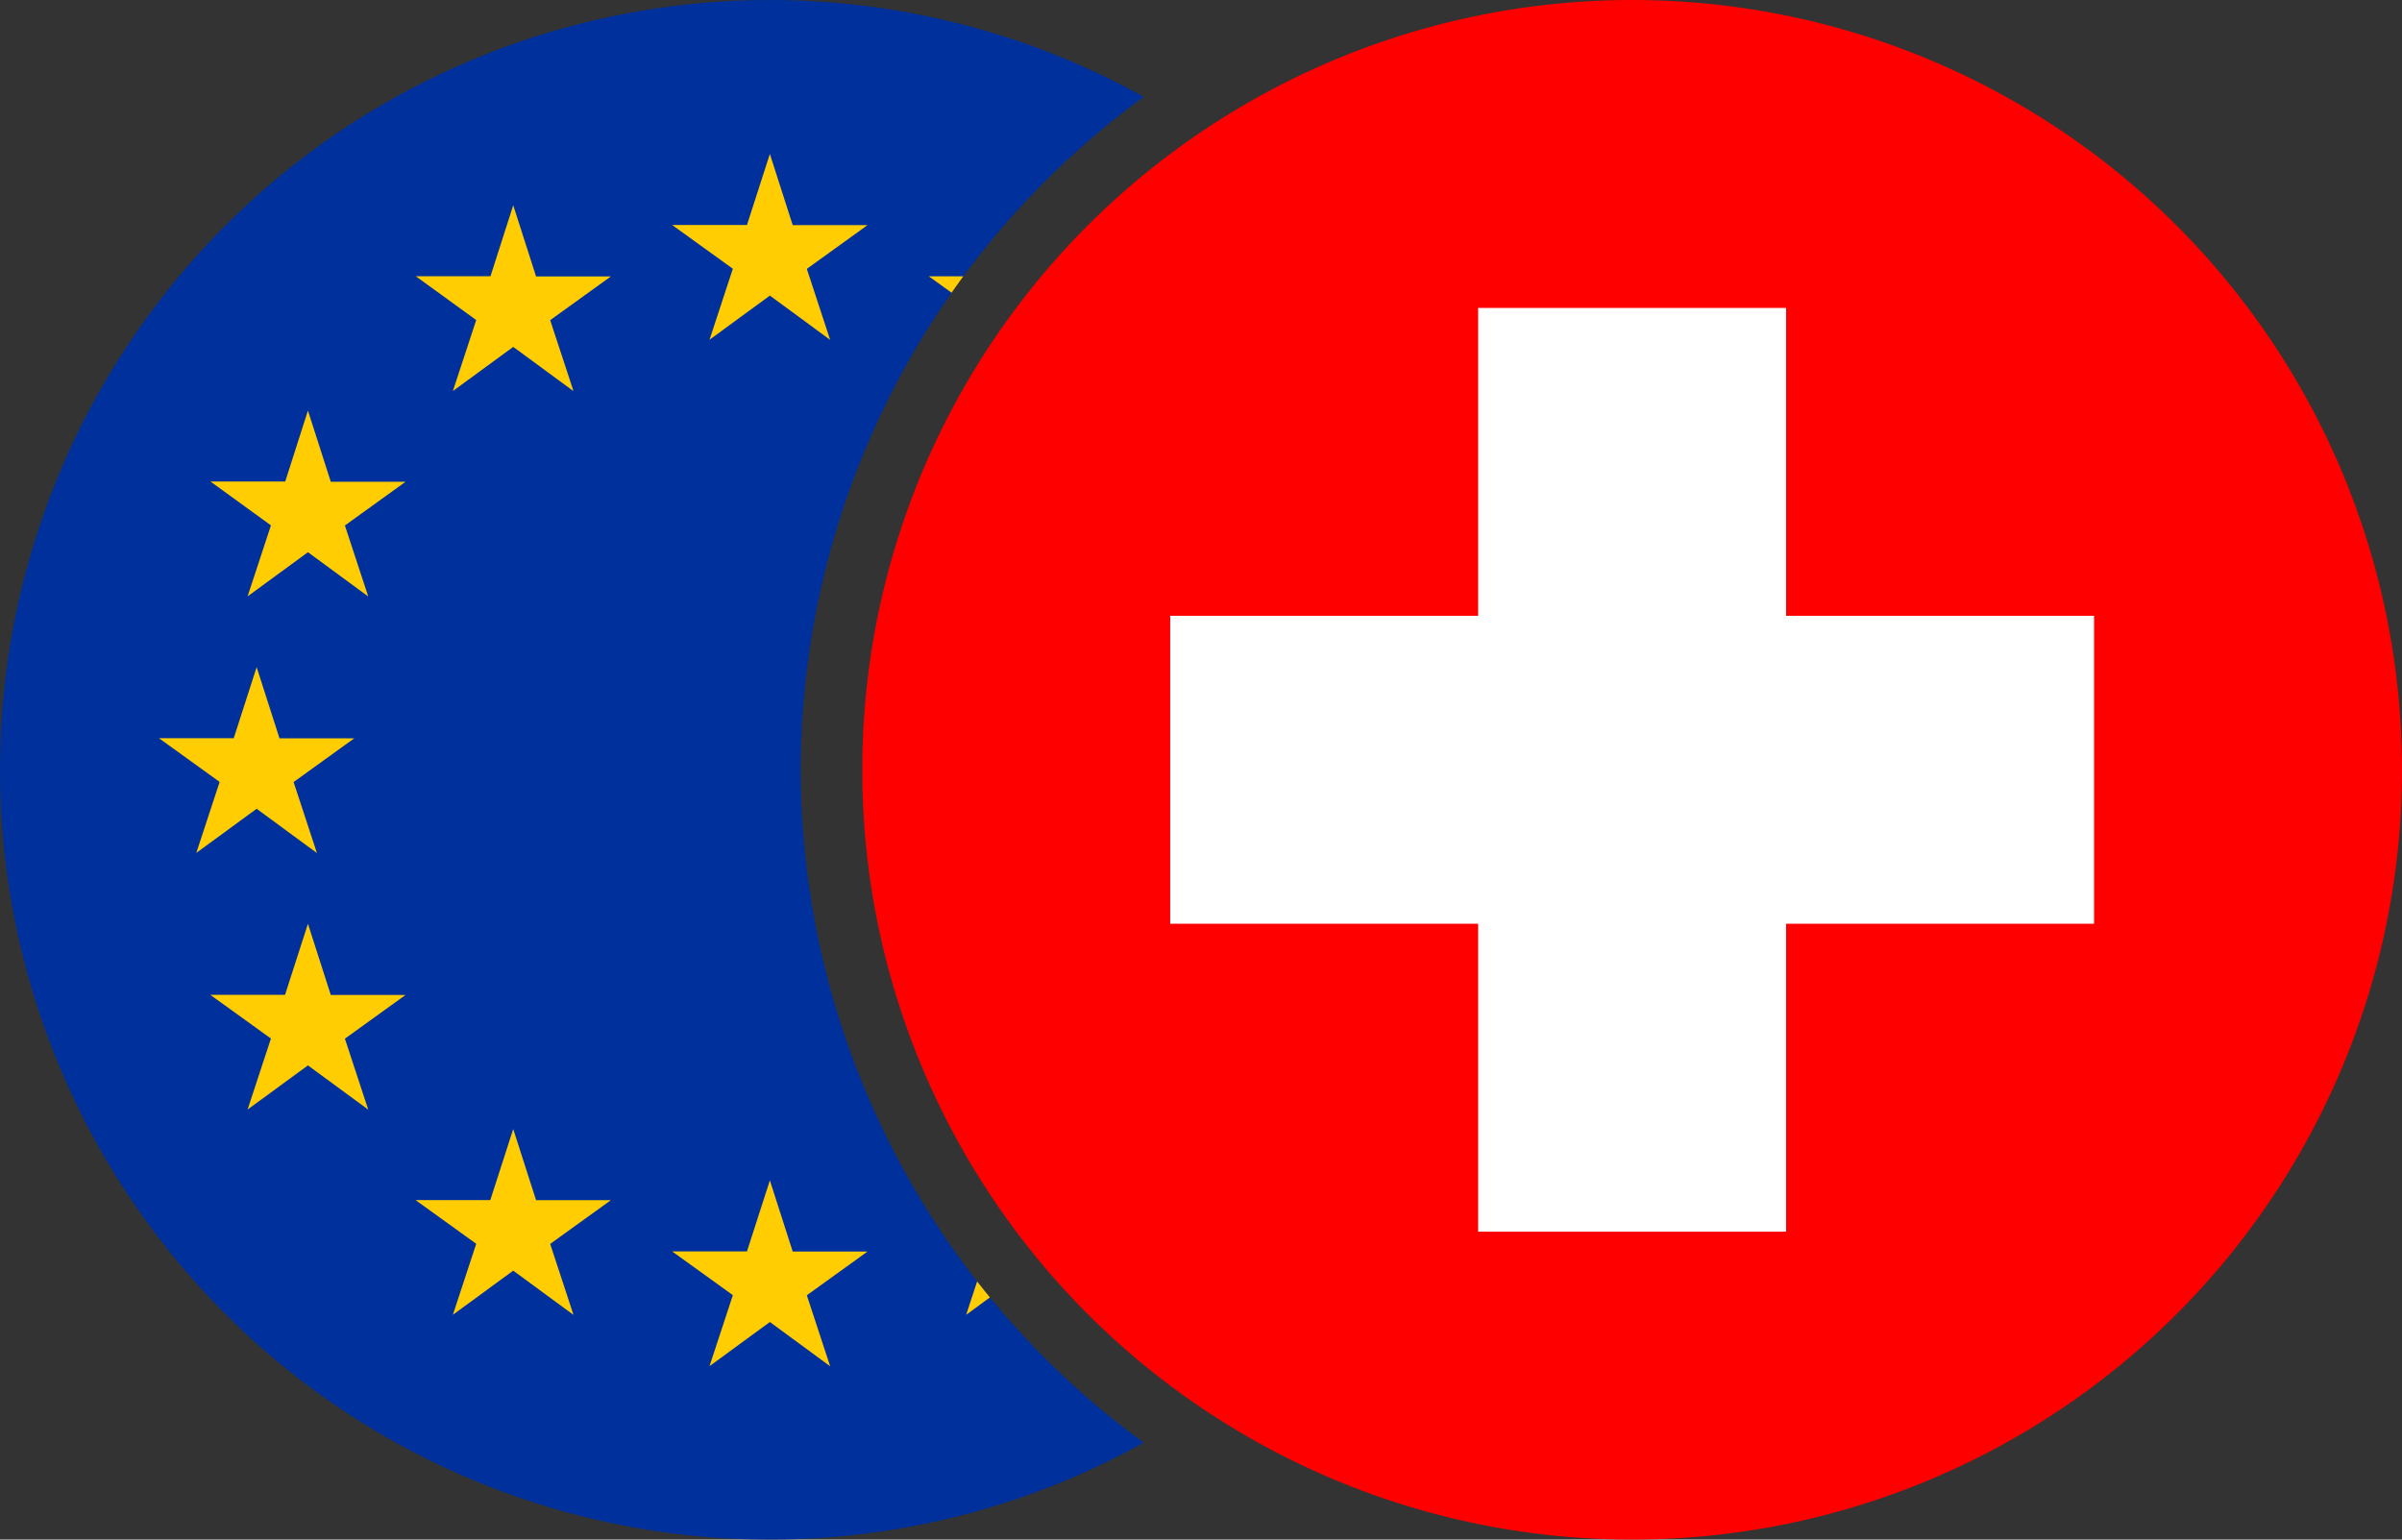 <svg xmlns="http://www.w3.org/2000/svg" xmlns:xlink="http://www.w3.org/1999/xlink" width="39" height="25" viewBox="0 0 39 25">
  <rect x="0" y="0" width="39" height="25" fill="#333333" stroke="none"/>
  <defs>
    <clipPath id="clip-path">
      <path id="Subtraction_1" data-name="Subtraction 1" d="M-1977.5,126a12.419,12.419,0,0,1-8.839-3.661A12.419,12.419,0,0,1-1990,113.5a12.419,12.419,0,0,1,3.661-8.839A12.419,12.419,0,0,1-1977.5,101a12.507,12.507,0,0,1,6.072,1.572A13.551,13.551,0,0,0-1977,113.5a13.552,13.552,0,0,0,5.573,10.929A12.506,12.506,0,0,1-1977.5,126Z" transform="translate(1990 -101)" fill="#d8d8d8"/>
    </clipPath>
    <clipPath id="clip-EURCHF">
      <rect width="39" height="25"/>
    </clipPath>
  </defs>
  <g id="EURCHF" clip-path="url(#clip-EURCHF)">
    <g id="CHF" transform="translate(14)">
      <circle id="Oval" cx="12.5" cy="12.5" r="12.5" fill="red"/>
      <path id="Path" d="M6,16V11h5V6h5v5h5v5H16v5H11V16Z" transform="translate(-1 -1)" fill="#fff" fill-rule="evenodd"/>
    </g>
    <g id="Mask_Group_15" data-name="Mask Group 15" clip-path="url(#clip-path)">
      <g id="EUR">
        <circle id="Oval-2" data-name="Oval" cx="12.5" cy="12.5" r="12.5" fill="#00309b"/>
        <path id="Star-Copy-2" d="M14.683,5.3l-.98.717.379-1.153-.985-.71,1.214,0L14.683,3l.371,1.156,1.214,0-.985.71.379,1.153Z" transform="translate(-2.183 -0.5)" fill="#ffcd01" fill-rule="evenodd"/>
        <path id="Star-Copy-3" d="M14.683,25.3l-.98.717.379-1.153-.985-.71,1.214,0L14.683,23l.371,1.156,1.214,0-.985.71.379,1.153Z" transform="translate(-2.183 -3.833)" fill="#ffcd01" fill-rule="evenodd"/>
        <path id="Star-Copy-4" d="M24.683,15.3l-.98.717.379-1.153-.985-.71,1.214,0L24.683,13l.371,1.156,1.214,0-.985.71.379,1.153Z" transform="translate(-3.85 -2.167)" fill="#ffcd01" fill-rule="evenodd"/>
        <path id="Star-Copy-5" d="M4.683,15.3l-.98.717.379-1.153-.985-.71,1.214,0L4.683,13l.371,1.156,1.214,0-.985.71.379,1.153Z" transform="translate(-0.516 -2.167)" fill="#ffcd01" fill-rule="evenodd"/>
        <path id="Star-Copy-6" d="M5.683,10.3l-.98.717.379-1.153L4.1,9.152l1.214,0L5.683,8l.371,1.156,1.214,0-.985.71.379,1.153Z" transform="translate(-0.683 -1.333)" fill="#ffcd01" fill-rule="evenodd"/>
        <path id="Star-Copy-12" d="M23.683,10.3l-.98.717.379-1.153-.985-.71,1.214,0L23.683,8l.371,1.156,1.214,0-.985.71.379,1.153Z" transform="translate(-3.683 -1.333)" fill="#ffcd01" fill-rule="evenodd"/>
        <path id="Star-Copy-9" d="M5.683,20.3l-.98.717.379-1.153-.985-.71,1.214,0L5.683,18l.371,1.156,1.214,0-.985.71.379,1.153Z" transform="translate(-0.683 -3)" fill="#ffcd01" fill-rule="evenodd"/>
        <path id="Star-Copy-13" d="M23.683,20.3l-.98.717.379-1.153-.985-.71,1.214,0L23.683,18l.371,1.156,1.214,0-.985.71.379,1.153Z" transform="translate(-3.683 -3)" fill="#ffcd01" fill-rule="evenodd"/>
        <path id="Star-Copy-10" d="M9.683,24.3l-.98.717.379-1.153-.985-.71,1.214,0L9.683,22l.371,1.156,1.214,0-.985.71.379,1.153Z" transform="translate(-1.35 -3.667)" fill="#ffcd01" fill-rule="evenodd"/>
        <path id="Star-Copy-7" d="M9.683,6.3l-.98.717.379-1.153L8.1,5.152l1.214,0L9.683,4l.371,1.156,1.214,0-.985.71.379,1.153Z" transform="translate(-1.35 -0.667)" fill="#ffcd01" fill-rule="evenodd"/>
        <path id="Star-Copy-8" d="M19.683,6.3l-.98.717.379-1.153-.985-.71,1.214,0L19.683,4l.371,1.156,1.214,0-.985.71.379,1.153Z" transform="translate(-3.016 -0.667)" fill="#ffcd01" fill-rule="evenodd"/>
        <path id="Star-Copy-11" d="M19.683,24.3l-.98.717.379-1.153-.985-.71,1.214,0L19.683,22l.371,1.156,1.214,0-.985.71.379,1.153Z" transform="translate(-3.016 -3.667)" fill="#ffcd01" fill-rule="evenodd"/>
      </g>
    </g>
  </g>
</svg>
